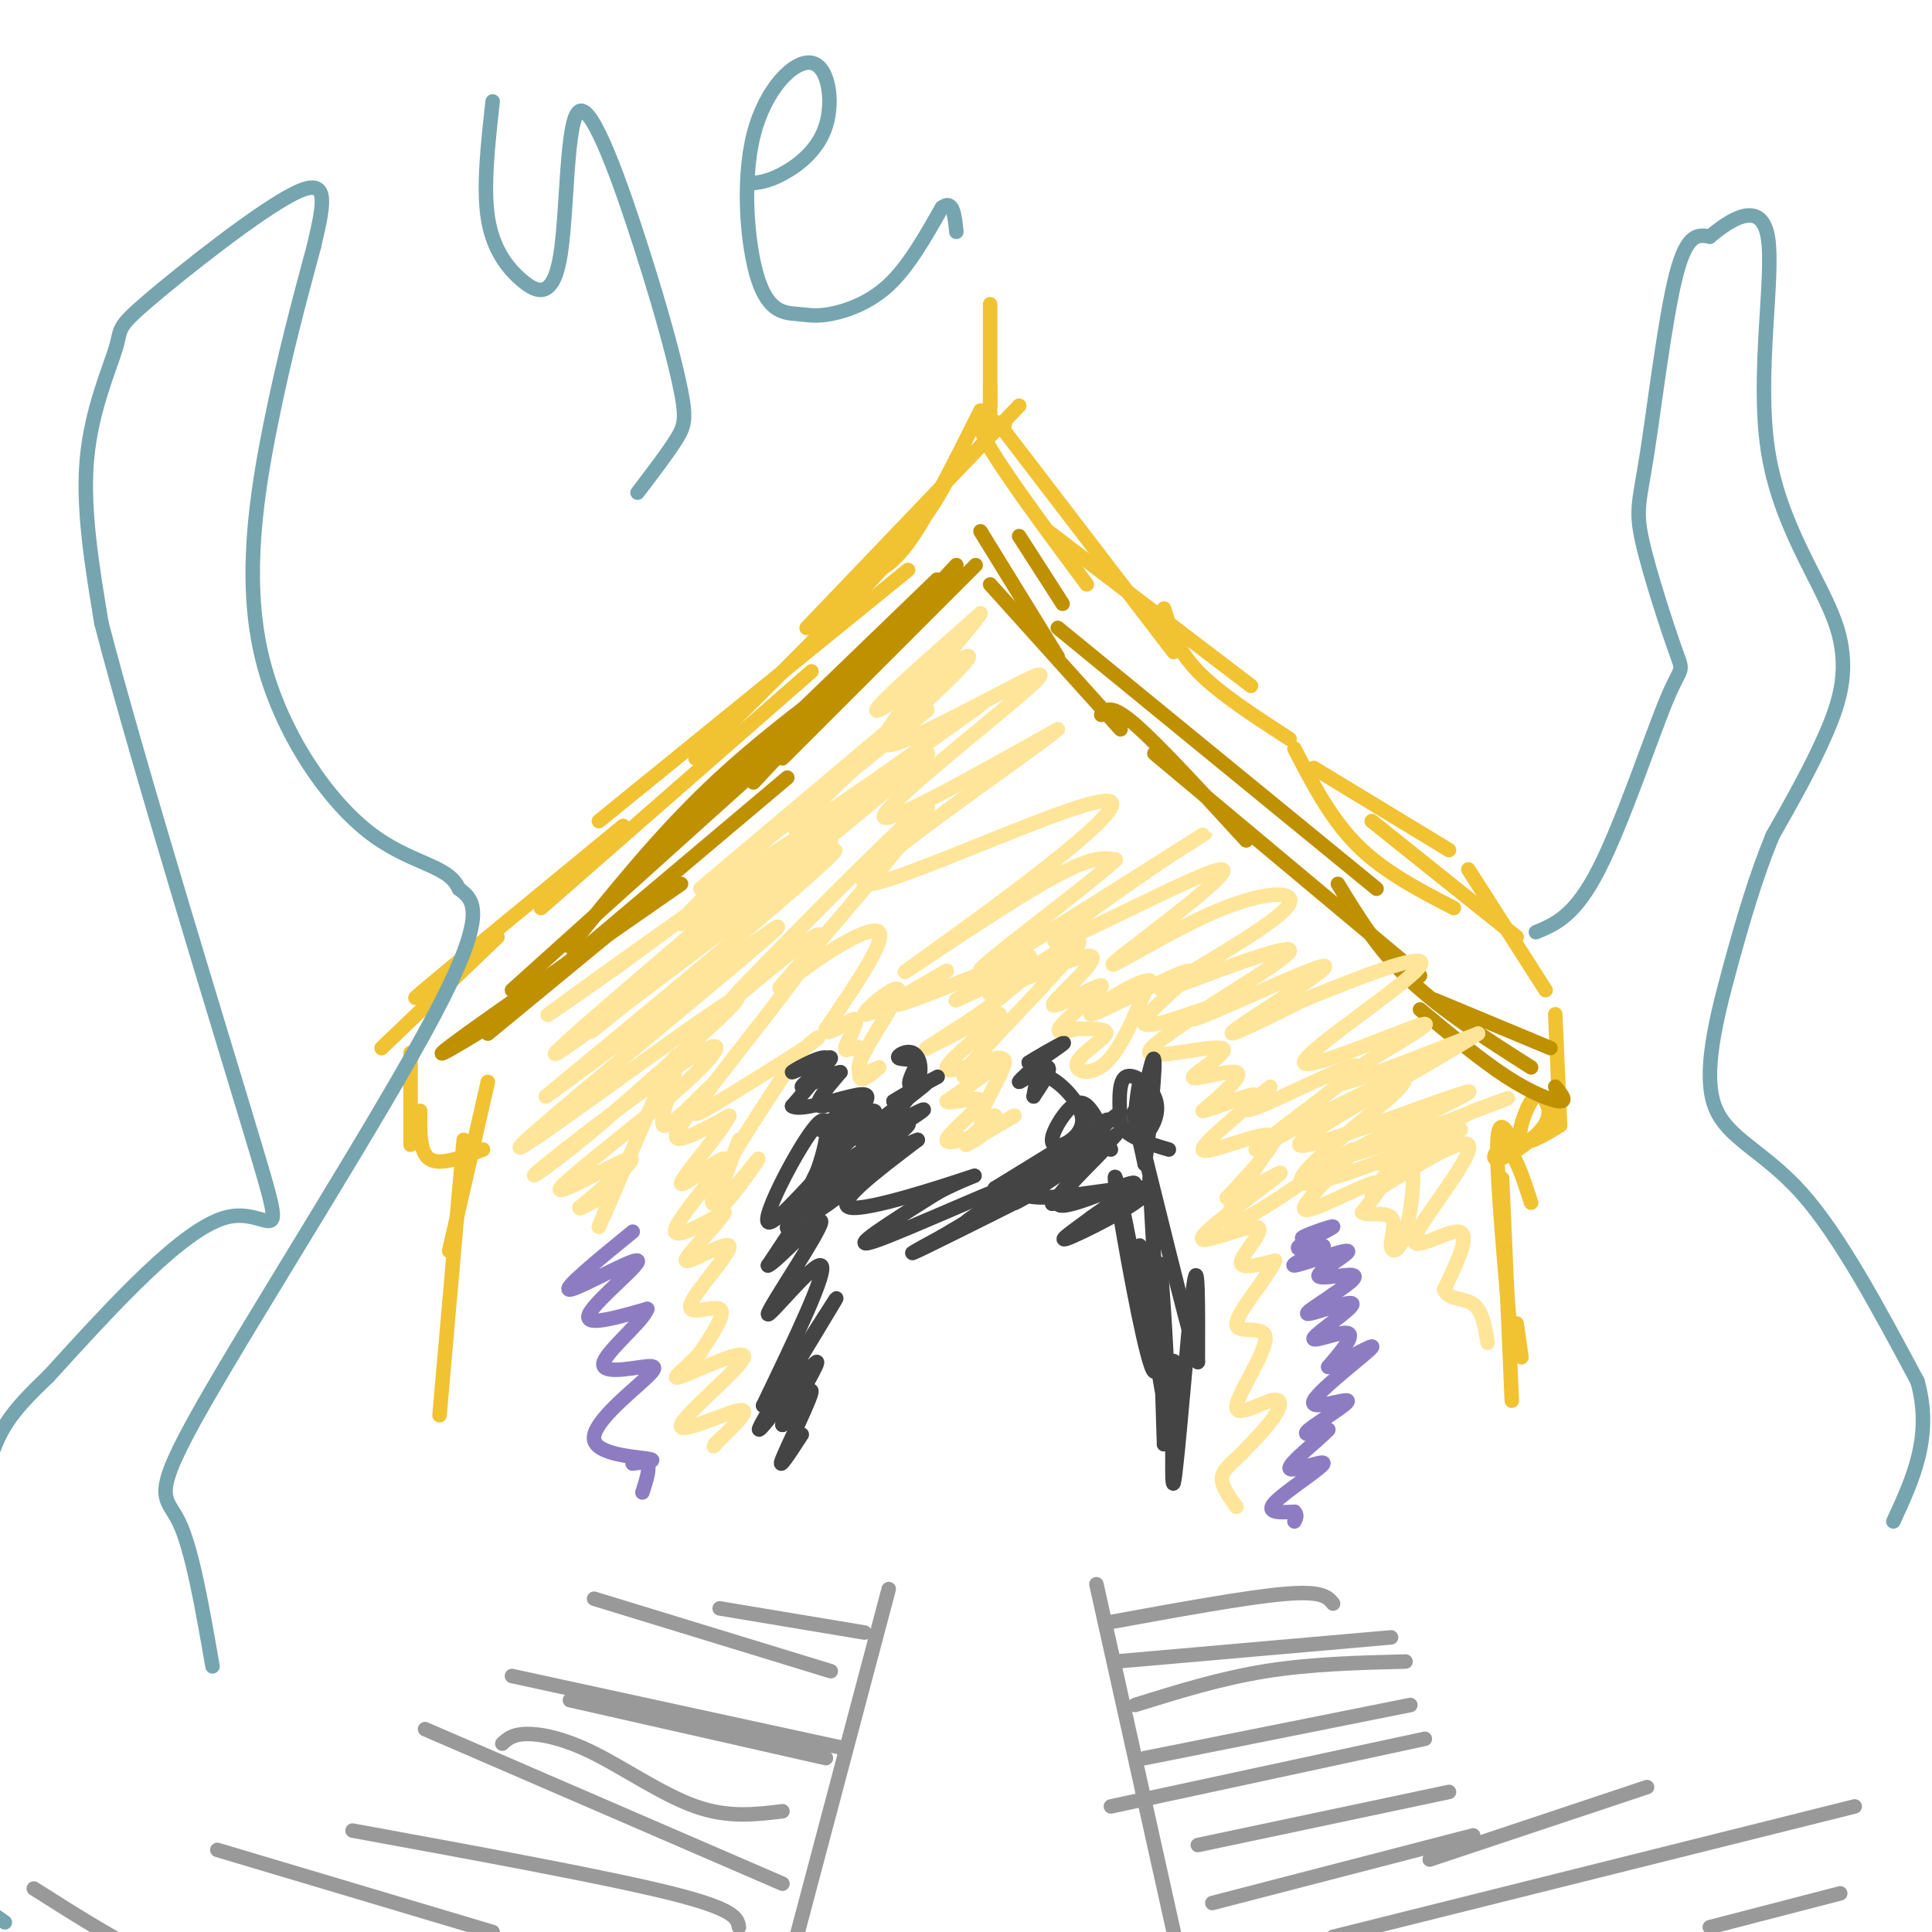 <svg viewBox='0 0 400 400' version='1.1' xmlns='http://www.w3.org/2000/svg' xmlns:xlink='http://www.w3.org/1999/xlink'><g fill='none' stroke='#f1c232' stroke-width='3' stroke-linecap='round' stroke-linejoin='round'><path d='M205,63c0.000,12.644 0.000,25.289 0,24c0.000,-1.289 0.000,-16.511 0,-20c0.000,-3.489 0.000,4.756 0,13'/><path d='M205,80c0.000,2.833 0.000,3.417 0,4'/><path d='M208,88c-3.417,-1.250 -6.833,-2.500 -4,3c2.833,5.500 11.917,17.750 21,30'/><path d='M207,88c0.000,0.000 36.000,47.000 36,47'/><path d='M217,110c0.000,0.000 42.000,32.000 42,32'/><path d='M241,126c1.333,4.250 2.667,8.500 7,13c4.333,4.500 11.667,9.250 19,14'/><path d='M272,159c0.000,0.000 28.000,17.000 28,17'/><path d='M268,155c3.750,7.250 7.500,14.500 13,20c5.500,5.500 12.750,9.250 20,13'/><path d='M284,170c0.000,0.000 30.000,24.000 30,24'/><path d='M304,180c0.000,0.000 16.000,25.000 16,25'/><path d='M203,85c-5.083,10.167 -10.167,20.333 -14,26c-3.833,5.667 -6.417,6.833 -9,8'/><path d='M211,84c0.000,0.000 -44.000,46.000 -44,46'/><path d='M198,95c-2.000,4.833 -4.000,9.667 -13,20c-9.000,10.333 -25.000,26.167 -41,42'/><path d='M188,118c0.000,0.000 -64.000,52.000 -64,52'/><path d='M168,139c0.000,0.000 -56.000,49.000 -56,49'/><path d='M129,171c-16.917,13.917 -33.833,27.833 -40,33c-6.167,5.167 -1.583,1.583 3,-2'/><path d='M103,194c0.000,0.000 -24.000,23.000 -24,23'/><path d='M85,218c0.000,0.000 0.000,19.000 0,19'/><path d='M87,230c-0.083,4.333 -0.167,8.667 2,10c2.167,1.333 6.583,-0.333 11,-2'/><path d='M101,224c0.000,0.000 -8.000,35.000 -8,35'/><path d='M96,236c0.000,0.000 -5.000,57.000 -5,57'/><path d='M322,210c0.000,0.000 1.000,23.000 1,23'/><path d='M323,233c-3.529,2.141 -7.057,4.281 -8,3c-0.943,-1.281 0.701,-5.984 2,-8c1.299,-2.016 2.254,-1.344 3,0c0.746,1.344 1.282,3.360 -1,6c-2.282,2.640 -7.384,5.903 -9,6c-1.616,0.097 0.252,-2.972 2,-2c1.748,0.972 3.374,5.986 5,11'/><path d='M313,236c-1.500,-2.583 -3.000,-5.167 -3,2c0.000,7.167 1.500,24.083 3,41'/><path d='M311,244c0.000,0.000 2.000,46.000 2,46'/><path d='M314,274c0.000,0.000 1.000,7.000 1,7'/></g>
<g fill='none' stroke='#bf9000' stroke-width='3' stroke-linecap='round' stroke-linejoin='round'><path d='M202,117c0.000,0.000 -40.000,40.000 -40,40'/><path d='M193,121c0.000,0.000 -37.000,38.000 -37,38'/><path d='M198,117c0.000,0.000 -42.000,45.000 -42,45'/><path d='M194,120c0.000,0.000 -57.000,55.000 -57,55'/><path d='M182,135c-12.167,8.917 -24.333,17.833 -35,28c-10.667,10.167 -19.833,21.583 -29,33'/><path d='M166,151c0.000,0.000 -60.000,54.000 -60,54'/><path d='M163,161c0.000,0.000 -51.000,43.000 -51,43'/><path d='M141,183c-20.250,14.083 -40.500,28.167 -47,33c-6.500,4.833 0.750,0.417 8,-4'/><path d='M135,186c0.000,0.000 -34.000,28.000 -34,28'/><path d='M211,111c0.000,0.000 9.000,14.000 9,14'/><path d='M203,110c0.000,0.000 16.000,26.000 16,26'/><path d='M205,121c0.000,0.000 27.000,30.000 27,30'/><path d='M228,148c1.000,-1.167 2.000,-2.333 7,2c5.000,4.333 14.000,14.167 23,24'/><path d='M219,130c0.000,0.000 66.000,54.000 66,54'/><path d='M239,156c0.000,0.000 55.000,46.000 55,46'/><path d='M277,183c4.167,6.833 8.333,13.667 15,20c6.667,6.333 15.833,12.167 25,18'/><path d='M294,209c6.356,5.289 12.711,10.578 18,14c5.289,3.422 9.511,4.978 11,5c1.489,0.022 0.244,-1.489 -1,-3'/><path d='M321,217c0.000,0.000 -24.000,-10.000 -24,-10'/></g>
<g fill='none' stroke='#ffe599' stroke-width='3' stroke-linecap='round' stroke-linejoin='round'><path d='M192,147c0.000,0.000 -41.000,33.000 -41,33'/><path d='M196,141c0.000,0.000 -51.000,43.000 -51,43'/><path d='M190,146c-27.356,24.156 -54.711,48.311 -48,45c6.711,-3.311 47.489,-34.089 50,-35c2.511,-0.911 -33.244,28.044 -69,57'/><path d='M123,213c-4.667,4.000 18.167,-14.500 41,-33'/><path d='M172,174c-29.560,23.345 -59.119,46.690 -54,42c5.119,-4.690 44.917,-37.417 47,-41c2.083,-3.583 -33.548,21.976 -46,31c-12.452,9.024 -1.726,1.512 9,-6'/><path d='M128,200c13.287,-9.772 42.005,-31.201 36,-25c-6.005,6.201 -46.733,40.033 -49,43c-2.267,2.967 33.928,-24.932 49,-36c15.072,-11.068 9.021,-5.305 -3,5c-12.021,10.305 -30.010,25.153 -48,40'/><path d='M113,227c7.410,-5.008 49.935,-37.528 48,-35c-1.935,2.528 -48.329,40.104 -53,45c-4.671,4.896 32.380,-22.887 42,-29c9.620,-6.113 -8.190,9.443 -26,25'/><path d='M124,233c-8.527,7.299 -16.844,13.046 -12,9c4.844,-4.046 22.851,-17.885 31,-23c8.149,-5.115 6.442,-1.505 -2,6c-8.442,7.505 -23.619,18.905 -25,21c-1.381,2.095 11.034,-5.116 14,-6c2.966,-0.884 -3.517,4.558 -10,10'/><path d='M120,250c-0.400,0.844 3.600,-2.044 5,-2c1.400,0.044 0.200,3.022 -1,6'/><path d='M124,254c2.911,-6.311 10.689,-25.089 14,-32c3.311,-6.911 2.156,-1.956 1,3'/><path d='M139,225c-0.764,2.933 -3.174,8.766 -1,8c2.174,-0.766 8.931,-8.129 9,-8c0.069,0.129 -6.552,7.751 -7,10c-0.448,2.249 5.276,-0.876 11,-4'/><path d='M151,231c-1.300,3.088 -10.049,12.807 -10,14c0.049,1.193 8.898,-6.140 9,-5c0.102,1.140 -8.542,10.754 -10,14c-1.458,3.246 4.271,0.123 10,-3'/><path d='M150,251c-0.970,2.181 -8.395,9.134 -8,10c0.395,0.866 8.611,-4.356 9,-3c0.389,1.356 -7.049,9.288 -8,12c-0.951,2.712 4.585,0.203 6,1c1.415,0.797 -1.293,4.898 -4,9'/><path d='M145,280c-2.580,3.014 -7.031,6.048 -4,5c3.031,-1.048 13.544,-6.178 13,-4c-0.544,2.178 -12.147,11.663 -13,14c-0.853,2.337 9.042,-2.475 12,-3c2.958,-0.525 -1.021,3.238 -5,7'/><path d='M148,299c-0.667,1.000 0.167,0.000 1,-1'/><path d='M153,236c-2.777,7.285 -5.553,14.571 -4,14c1.553,-0.571 7.437,-8.998 8,-10c0.563,-1.002 -4.195,5.423 -7,8c-2.805,2.577 -3.659,1.308 -1,-4c2.659,-5.308 8.829,-14.654 15,-24'/><path d='M164,220c4.247,-5.266 7.364,-6.432 4,-4c-3.364,2.432 -13.208,8.461 -19,12c-5.792,3.539 -7.532,4.588 -1,-4c6.532,-8.588 21.336,-26.812 22,-30c0.664,-3.188 -12.810,8.661 -17,12c-4.190,3.339 0.905,-1.830 6,-7'/><path d='M159,199c9.826,-10.112 31.390,-31.892 33,-32c1.610,-0.108 -16.733,21.456 -25,31c-8.267,9.544 -6.456,7.070 -1,3c5.456,-4.070 14.559,-9.734 16,-8c1.441,1.734 -4.779,10.867 -11,20'/><path d='M171,213c-0.169,2.250 4.908,-2.126 6,-2c1.092,0.126 -1.800,4.756 -2,6c-0.200,1.244 2.292,-0.896 3,0c0.708,0.896 -0.369,4.827 0,6c0.369,1.173 2.185,-0.414 4,-2'/><path d='M182,221c-0.938,0.482 -5.282,2.686 -4,-1c1.282,-3.686 8.191,-13.262 8,-15c-0.191,-1.738 -7.483,4.360 -7,5c0.483,0.640 8.742,-4.180 17,-9'/><path d='M196,201c-1.584,0.979 -14.043,7.925 -10,7c4.043,-0.925 24.589,-9.722 27,-10c2.411,-0.278 -13.312,7.964 -15,9c-1.688,1.036 10.661,-5.132 14,-6c3.339,-0.868 -2.330,3.566 -8,8'/><path d='M204,209c-5.101,3.669 -13.853,8.842 -12,8c1.853,-0.842 14.311,-7.700 15,-7c0.689,0.700 -10.391,8.958 -11,11c-0.609,2.042 9.255,-2.131 11,-2c1.745,0.131 -4.627,4.565 -11,9'/><path d='M196,228c0.444,0.877 7.053,-1.431 7,0c-0.053,1.431 -6.767,6.600 -7,8c-0.233,1.400 6.014,-0.969 7,-1c0.986,-0.031 -3.290,2.277 -3,2c0.290,-0.277 5.145,-3.138 10,-6'/><path d='M210,231c-0.667,0.400 -7.333,4.400 -9,5c-1.667,0.600 1.667,-2.200 5,-5'/><path d='M206,231c-0.285,-0.083 -3.499,2.210 -3,0c0.499,-2.210 4.711,-8.924 5,-11c0.289,-2.076 -3.345,0.485 -6,2c-2.655,1.515 -4.330,1.985 1,-4c5.330,-5.985 17.666,-18.424 20,-22c2.334,-3.576 -5.333,1.712 -13,7'/><path d='M210,203c-4.027,2.150 -7.595,4.024 -3,2c4.595,-2.024 17.353,-7.946 19,-7c1.647,0.946 -7.816,8.759 -8,10c-0.184,1.241 8.912,-4.089 10,-4c1.088,0.089 -5.832,5.597 -8,8c-2.168,2.403 0.416,1.702 3,1'/><path d='M223,213c2.254,0.072 6.388,-0.249 6,1c-0.388,1.249 -5.297,4.067 -6,6c-0.703,1.933 2.799,2.981 6,0c3.201,-2.981 6.100,-9.990 9,-17'/><path d='M238,203c-2.719,-0.333 -14.018,7.333 -12,7c2.018,-0.333 17.351,-8.667 20,-9c2.649,-0.333 -7.386,7.333 -9,10c-1.614,2.667 5.193,0.333 12,-2'/><path d='M249,209c-1.687,1.898 -11.905,7.644 -11,9c0.905,1.356 12.933,-1.678 15,-1c2.067,0.678 -5.828,5.067 -6,6c-0.172,0.933 7.379,-1.591 9,-1c1.621,0.591 -2.690,4.295 -7,8'/><path d='M249,230c2.327,-0.198 11.644,-4.692 11,-3c-0.644,1.692 -11.250,9.571 -11,11c0.250,1.429 11.357,-3.592 14,-3c2.643,0.592 -3.179,6.796 -9,13'/><path d='M254,248c2.268,0.027 12.436,-6.404 11,-5c-1.436,1.404 -14.478,10.644 -16,13c-1.522,2.356 8.475,-2.174 11,-2c2.525,0.174 -2.421,5.050 -3,7c-0.579,1.950 3.211,0.975 7,0'/><path d='M264,261c-1.218,2.996 -7.765,10.486 -8,13c-0.235,2.514 5.840,0.052 6,3c0.160,2.948 -5.596,11.306 -6,14c-0.404,2.694 4.545,-0.275 7,-1c2.455,-0.725 2.416,0.793 1,3c-1.416,2.207 -4.208,5.104 -7,8'/><path d='M257,301c-2.111,2.089 -3.889,3.311 -4,5c-0.111,1.689 1.444,3.844 3,6'/><path d='M264,236c-6.517,9.297 -13.033,18.593 -8,17c5.033,-1.593 21.617,-14.077 24,-15c2.383,-0.923 -9.435,9.713 -10,12c-0.565,2.287 10.124,-3.775 14,-5c3.876,-1.225 0.938,2.388 -2,6'/><path d='M282,251c1.087,0.812 4.805,-0.158 6,1c1.195,1.158 -0.133,4.444 0,6c0.133,1.556 1.728,1.380 3,-3c1.272,-4.380 2.221,-12.966 1,-15c-1.221,-2.034 -4.610,2.483 -8,7'/><path d='M284,247c4.112,-2.388 18.391,-11.856 20,-10c1.609,1.856 -9.451,15.038 -11,19c-1.549,3.962 6.415,-1.297 9,-1c2.585,0.297 -0.207,6.148 -3,12'/><path d='M299,267c0.733,2.178 4.067,1.622 6,3c1.933,1.378 2.467,4.689 3,8'/><path d='M203,146c-20.679,14.827 -41.357,29.655 -38,25c3.357,-4.655 30.750,-28.792 35,-34c4.250,-5.208 -14.643,8.512 -18,10c-3.357,1.488 8.821,-9.256 21,-20'/><path d='M203,127c-0.405,1.199 -11.916,14.195 -17,21c-5.084,6.805 -3.741,7.417 2,5c5.741,-2.417 15.879,-7.864 22,-11c6.121,-3.136 8.225,-3.960 0,3c-8.225,6.960 -26.779,21.703 -27,24c-0.221,2.297 17.889,-7.851 36,-18'/><path d='M219,151c-7.344,6.110 -43.703,30.386 -40,32c3.703,1.614 47.467,-19.433 51,-17c3.533,2.433 -33.164,28.347 -41,34c-7.836,5.653 13.190,-8.956 25,-16c11.810,-7.044 14.405,-6.522 17,-6'/><path d='M231,178c-6.179,5.786 -30.125,23.250 -28,23c2.125,-0.250 30.321,-18.214 41,-25c10.679,-6.786 3.839,-2.393 -3,2'/><path d='M241,178c-7.932,5.417 -26.263,17.960 -22,17c4.263,-0.960 31.120,-15.423 34,-15c2.880,0.423 -18.218,15.732 -22,19c-3.782,3.268 9.751,-5.505 20,-10c10.249,-4.495 17.214,-4.713 16,-2c-1.214,2.713 -10.607,8.356 -20,14'/><path d='M247,201c-5.636,3.562 -9.726,5.467 -3,3c6.726,-2.467 24.266,-9.305 23,-7c-1.266,2.305 -21.339,13.752 -20,14c1.339,0.248 24.091,-10.702 27,-11c2.909,-0.298 -14.026,10.058 -18,13c-3.974,2.942 5.013,-1.529 14,-6'/><path d='M270,207c9.566,-3.917 26.480,-10.710 24,-7c-2.480,3.710 -24.356,17.922 -24,20c0.356,2.078 22.942,-7.979 25,-8c2.058,-0.021 -16.412,9.994 -18,12c-1.588,2.006 13.706,-3.997 29,-10'/><path d='M306,214c-6.550,4.585 -37.426,21.046 -37,23c0.426,1.954 32.156,-10.600 35,-11c2.844,-0.400 -23.196,11.354 -25,13c-1.804,1.646 20.627,-6.815 29,-10c8.373,-3.185 2.686,-1.092 -3,1'/><path d='M305,230c-6.338,3.324 -20.682,11.135 -19,11c1.682,-0.135 19.390,-8.216 16,-7c-3.390,1.216 -27.878,11.728 -32,11c-4.122,-0.728 12.121,-12.696 18,-18c5.879,-5.304 1.394,-3.944 -5,-1c-6.394,2.944 -14.697,7.472 -23,12'/><path d='M260,238c2.405,-2.512 19.917,-14.792 21,-17c1.083,-2.208 -14.262,5.655 -20,8c-5.738,2.345 -1.869,-0.827 2,-4'/></g>
<g fill='none' stroke='#444444' stroke-width='3' stroke-linecap='round' stroke-linejoin='round'><path d='M238,244c1.179,20.220 2.357,40.440 1,40c-1.357,-0.440 -5.250,-21.542 -7,-32c-1.750,-10.458 -1.357,-10.274 0,-4c1.357,6.274 3.679,18.637 6,31'/><path d='M238,279c0.177,-2.131 -2.381,-22.958 -2,-21c0.381,1.958 3.700,26.700 5,32c1.300,5.300 0.581,-8.842 0,-18c-0.581,-9.158 -1.023,-13.331 -1,-8c0.023,5.331 0.512,20.165 1,35'/><path d='M241,299c0.668,-0.636 1.839,-19.727 2,-17c0.161,2.727 -0.687,27.273 0,25c0.687,-2.273 2.911,-31.364 4,-40c1.089,-8.636 1.045,3.182 1,15'/><path d='M248,282c-2.556,-8.378 -9.444,-36.822 -12,-47c-2.556,-10.178 -0.778,-2.089 1,6'/><path d='M237,241c0.733,-4.222 2.067,-17.778 2,-21c-0.067,-3.222 -1.533,3.889 -3,11'/><path d='M236,231c-0.366,-0.467 0.220,-7.135 0,-7c-0.220,0.135 -1.247,7.072 -1,10c0.247,2.928 1.767,1.847 3,0c1.233,-1.847 2.178,-4.459 1,-7c-1.178,-2.541 -4.479,-5.012 -6,-4c-1.521,1.012 -1.260,5.506 -1,10'/><path d='M232,233c1.500,2.500 5.750,3.750 10,5'/><path d='M230,238c-1.363,-3.110 -2.726,-6.220 -4,-8c-1.274,-1.780 -2.460,-2.229 -4,-1c-1.540,1.229 -3.435,4.136 -4,6c-0.565,1.864 0.199,2.685 2,2c1.801,-0.685 4.639,-2.877 4,-6c-0.639,-3.123 -4.754,-7.178 -7,-8c-2.246,-0.822 -2.623,1.589 -3,4'/><path d='M214,227c0.668,-1.005 3.839,-5.517 3,-6c-0.839,-0.483 -5.687,3.062 -6,3c-0.313,-0.062 3.911,-3.732 5,-5c1.089,-1.268 -0.955,-0.134 -3,1'/><path d='M213,220c1.267,-0.867 5.933,-3.533 7,-4c1.067,-0.467 -1.467,1.267 -4,3'/><path d='M231,235c-7.179,7.881 -14.357,15.762 -13,14c1.357,-1.762 11.250,-13.167 10,-14c-1.250,-0.833 -13.643,8.905 -15,10c-1.357,1.095 8.321,-6.452 18,-14'/><path d='M231,231c-3.358,2.857 -20.753,17.000 -21,18c-0.247,1.000 16.656,-11.144 19,-12c2.344,-0.856 -9.869,9.577 -10,12c-0.131,2.423 11.820,-3.165 15,-4c3.180,-0.835 -2.410,3.082 -8,7'/><path d='M226,252c-3.552,2.688 -8.432,5.908 -4,4c4.432,-1.908 18.178,-8.944 15,-10c-3.178,-1.056 -23.279,3.870 -25,1c-1.721,-2.870 14.937,-13.534 17,-15c2.063,-1.466 -10.468,6.267 -23,14'/><path d='M206,246c1.766,-0.436 17.680,-8.526 16,-7c-1.680,1.526 -20.956,12.667 -22,14c-1.044,1.333 16.142,-7.141 16,-7c-0.142,0.141 -17.612,8.897 -24,12c-6.388,3.103 -1.694,0.551 3,-2'/><path d='M195,256c6.595,-3.917 21.583,-12.708 18,-12c-3.583,0.708 -25.738,10.917 -32,13c-6.262,2.083 3.369,-3.958 13,-10'/><path d='M194,247c4.964,-2.750 10.875,-4.625 6,-3c-4.875,1.625 -20.536,6.750 -24,6c-3.464,-0.750 5.268,-7.375 14,-14'/><path d='M190,236c-2.818,0.699 -16.863,9.447 -17,9c-0.137,-0.447 13.633,-10.089 15,-12c1.367,-1.911 -9.671,3.909 -10,3c-0.329,-0.909 10.049,-8.545 13,-11c2.951,-2.455 -1.524,0.273 -6,3'/><path d='M185,228c1.417,-0.845 7.958,-4.458 9,-5c1.042,-0.542 -3.417,1.988 -5,2c-1.583,0.012 -0.292,-2.494 1,-5'/><path d='M190,220c-0.895,-0.872 -3.632,-0.553 -4,-1c-0.368,-0.447 1.632,-1.659 3,-1c1.368,0.659 2.105,3.188 1,6c-1.105,2.812 -4.053,5.906 -7,9'/><path d='M183,233c-2.452,2.347 -5.082,3.716 -2,2c3.082,-1.716 11.877,-6.516 10,-5c-1.877,1.516 -14.426,9.348 -18,12c-3.574,2.652 1.825,0.123 6,-2c4.175,-2.123 7.124,-3.841 5,-3c-2.124,0.841 -9.321,4.240 -12,5c-2.679,0.760 -0.839,-1.120 1,-3'/><path d='M173,239c2.802,-2.874 9.306,-8.557 8,-9c-1.306,-0.443 -10.422,4.356 -11,4c-0.578,-0.356 7.383,-5.865 8,-7c0.617,-1.135 -6.109,2.104 -8,2c-1.891,-0.104 1.055,-3.552 4,-7'/><path d='M174,222c-1.723,0.031 -8.031,3.608 -8,3c0.031,-0.608 6.400,-5.400 6,-6c-0.400,-0.600 -7.569,2.992 -8,3c-0.431,0.008 5.877,-3.569 7,-3c1.123,0.569 -2.938,5.285 -7,10'/><path d='M164,229c1.334,1.119 8.169,-1.085 12,-2c3.831,-0.915 4.656,-0.541 2,3c-2.656,3.541 -8.794,10.248 -7,11c1.794,0.752 11.522,-4.451 11,-3c-0.522,1.451 -11.292,9.558 -13,11c-1.708,1.442 5.646,-3.779 13,-9'/><path d='M182,240c-2.219,0.962 -14.265,7.866 -14,8c0.265,0.134 12.841,-6.502 14,-7c1.159,-0.498 -9.097,5.144 -12,7c-2.903,1.856 1.549,-0.072 6,-2'/><path d='M183,240c-8.311,6.978 -16.622,13.956 -17,11c-0.378,-2.956 7.178,-15.844 8,-17c0.822,-1.156 -5.089,9.422 -11,20'/><path d='M163,254c-0.572,1.603 3.499,-4.388 6,-11c2.501,-6.612 3.433,-13.844 0,-10c-3.433,3.844 -11.232,18.766 -10,20c1.232,1.234 11.495,-11.219 13,-12c1.505,-0.781 -5.747,10.109 -13,21'/><path d='M159,262c1.360,-0.193 11.262,-11.175 11,-9c-0.262,2.175 -10.686,17.509 -11,19c-0.314,1.491 9.482,-10.860 11,-10c1.518,0.860 -5.241,14.930 -12,29'/><path d='M158,291c2.188,-1.567 13.658,-19.983 15,-22c1.342,-2.017 -7.444,12.367 -12,20c-4.556,7.633 -4.880,8.517 -2,5c2.880,-3.517 8.966,-11.433 10,-12c1.034,-0.567 -2.983,6.217 -7,13'/><path d='M162,295c0.679,-0.464 5.875,-8.125 6,-7c0.125,1.125 -4.821,11.036 -6,14c-1.179,2.964 1.411,-1.018 4,-5'/></g>
<g fill='none' stroke='#8e7cc3' stroke-width='3' stroke-linecap='round' stroke-linejoin='round'><path d='M273,256c-2.185,0.345 -4.369,0.690 -3,0c1.369,-0.690 6.292,-2.417 6,-2c-0.292,0.417 -5.798,2.976 -7,4c-1.202,1.024 1.899,0.512 5,0'/><path d='M274,258c-1.384,1.173 -7.343,4.104 -6,4c1.343,-0.104 9.989,-3.244 11,-3c1.011,0.244 -5.612,3.874 -6,5c-0.388,1.126 5.461,-0.250 7,0c1.539,0.250 -1.230,2.125 -4,4'/><path d='M276,268c-2.461,1.770 -6.612,4.195 -5,4c1.612,-0.195 8.989,-3.011 9,-2c0.011,1.011 -7.343,5.849 -8,7c-0.657,1.151 5.384,-1.385 7,-1c1.616,0.385 -1.192,3.693 -4,7'/><path d='M275,283c2.299,-0.516 10.047,-5.307 9,-4c-1.047,1.307 -10.889,8.711 -12,11c-1.111,2.289 6.509,-0.538 7,0c0.491,0.538 -6.145,4.439 -8,6c-1.855,1.561 1.073,0.780 4,0'/><path d='M275,296c-1.789,1.994 -8.263,6.978 -8,8c0.263,1.022 7.263,-1.917 7,-1c-0.263,0.917 -7.789,5.691 -10,8c-2.211,2.309 0.895,2.155 4,2'/><path d='M268,313c0.667,0.667 0.333,1.333 0,2'/><path d='M131,255c-7.446,6.083 -14.893,12.167 -13,12c1.893,-0.167 13.125,-6.583 14,-6c0.875,0.583 -8.607,8.167 -10,11c-1.393,2.833 5.304,0.917 12,-1'/><path d='M134,271c-0.611,2.277 -8.138,8.469 -9,11c-0.862,2.531 4.940,1.399 8,1c3.060,-0.399 3.377,-0.066 0,3c-3.377,3.066 -10.448,8.864 -10,12c0.448,3.136 8.414,3.610 11,4c2.586,0.390 -0.207,0.695 -3,1'/><path d='M131,303c0.244,-0.111 2.356,-0.889 3,0c0.644,0.889 -0.178,3.444 -1,6'/></g>
<g fill='none' stroke='#999999' stroke-width='3' stroke-linecap='round' stroke-linejoin='round'><path d='M227,328c0.000,0.000 16.000,72.000 16,72'/><path d='M184,329c0.000,0.000 -22.000,83.000 -22,83'/><path d='M229,336c14.583,-2.667 29.167,-5.333 37,-6c7.833,-0.667 8.917,0.667 10,2'/><path d='M231,344c0.000,0.000 57.000,-5.000 57,-5'/><path d='M235,353c8.833,-2.750 17.667,-5.500 27,-7c9.333,-1.500 19.167,-1.750 29,-2'/><path d='M237,364c0.000,0.000 55.000,-11.000 55,-11'/><path d='M230,374c0.000,0.000 65.000,-14.000 65,-14'/><path d='M248,382c0.000,0.000 52.000,-11.000 52,-11'/><path d='M251,394c0.000,0.000 54.000,-14.000 54,-14'/><path d='M149,333c0.000,0.000 30.000,5.000 30,5'/><path d='M123,331c0.000,0.000 49.000,15.000 49,15'/><path d='M118,352c0.000,0.000 53.000,12.000 53,12'/><path d='M106,347c0.000,0.000 69.000,15.000 69,15'/><path d='M104,361c1.048,-0.976 2.095,-1.952 5,-2c2.905,-0.048 7.667,0.833 14,4c6.333,3.167 14.238,8.619 21,11c6.762,2.381 12.381,1.690 18,1'/><path d='M88,358c0.000,0.000 74.000,32.000 74,32'/><path d='M73,379c26.333,4.833 52.667,9.667 66,13c13.333,3.333 13.667,5.167 14,7'/><path d='M45,383c0.000,0.000 57.000,17.000 57,17'/><path d='M7,391c8.917,5.667 17.833,11.333 26,15c8.167,3.667 15.583,5.333 23,7'/><path d='M276,401c0.000,0.000 108.000,-27.000 108,-27'/><path d='M296,385c0.000,0.000 45.000,-15.000 45,-15'/><path d='M354,399c0.000,0.000 27.000,-7.000 27,-7'/></g>
<g fill='none' stroke='#76a5af' stroke-width='3' stroke-linecap='round' stroke-linejoin='round'><path d='M318,193c4.026,-1.666 8.052,-3.332 13,-13c4.948,-9.668 10.817,-27.337 14,-35c3.183,-7.663 3.679,-5.318 2,-10c-1.679,-4.682 -5.532,-16.389 -7,-23c-1.468,-6.611 -0.549,-8.126 1,-18c1.549,-9.874 3.728,-28.107 6,-37c2.272,-8.893 4.636,-8.447 7,-8'/><path d='M354,49c4.027,-3.403 10.596,-7.912 12,0c1.404,7.912 -2.356,28.244 0,44c2.356,15.756 10.826,26.934 14,36c3.174,9.066 1.050,16.019 -2,23c-3.050,6.981 -7.025,13.991 -11,21'/><path d='M367,173c-3.348,8.056 -6.217,17.695 -9,28c-2.783,10.305 -5.480,21.274 -3,28c2.480,6.726 10.137,9.207 18,18c7.863,8.793 15.931,23.896 24,39'/><path d='M397,286c3.167,11.333 -0.917,20.167 -5,29'/><path d='M44,345c-2.125,-12.220 -4.250,-24.440 -7,-30c-2.750,-5.560 -6.125,-4.458 5,-24c11.125,-19.542 36.750,-59.726 48,-81c11.250,-21.274 8.125,-23.637 5,-26'/><path d='M95,184c-2.193,-5.129 -10.175,-4.952 -19,-12c-8.825,-7.048 -18.491,-21.321 -22,-37c-3.509,-15.679 -0.860,-32.766 2,-47c2.860,-14.234 5.930,-25.617 9,-37'/><path d='M65,51c2.221,-9.457 3.275,-14.600 -4,-11c-7.275,3.600 -22.878,15.944 -30,22c-7.122,6.056 -5.764,5.823 -7,10c-1.236,4.177 -5.068,12.765 -6,23c-0.932,10.235 1.034,22.118 3,34'/><path d='M21,129c7.619,29.476 25.167,86.167 32,109c6.833,22.833 2.952,11.810 -6,14c-8.952,2.190 -22.976,17.595 -37,33'/><path d='M10,285c-8.219,7.822 -10.266,10.878 -13,20c-2.734,9.122 -6.156,24.311 -8,38c-1.844,13.689 -2.112,25.878 -1,34c1.112,8.122 3.603,12.178 6,15c2.397,2.822 4.698,4.411 7,6'/><path d='M102,21c-0.981,8.811 -1.963,17.622 -1,24c0.963,6.378 3.870,10.323 7,13c3.130,2.677 6.483,4.087 8,-5c1.517,-9.087 1.196,-28.670 4,-30c2.804,-1.330 8.731,15.592 13,29c4.269,13.408 6.880,23.302 8,29c1.120,5.698 0.749,7.199 -1,10c-1.749,2.801 -4.874,6.900 -8,11'/><path d='M155,38c1.944,-0.168 3.888,-0.336 7,-2c3.112,-1.664 7.392,-4.825 9,-10c1.608,-5.175 0.545,-12.365 -3,-13c-3.545,-0.635 -9.572,5.283 -12,15c-2.428,9.717 -1.255,23.231 1,30c2.255,6.769 5.594,6.794 8,7c2.406,0.206 3.878,0.594 7,0c3.122,-0.594 7.892,-2.170 12,-6c4.108,-3.830 7.554,-9.915 11,-16'/><path d='M195,43c2.333,-1.833 2.667,1.583 3,5'/></g>
</svg>